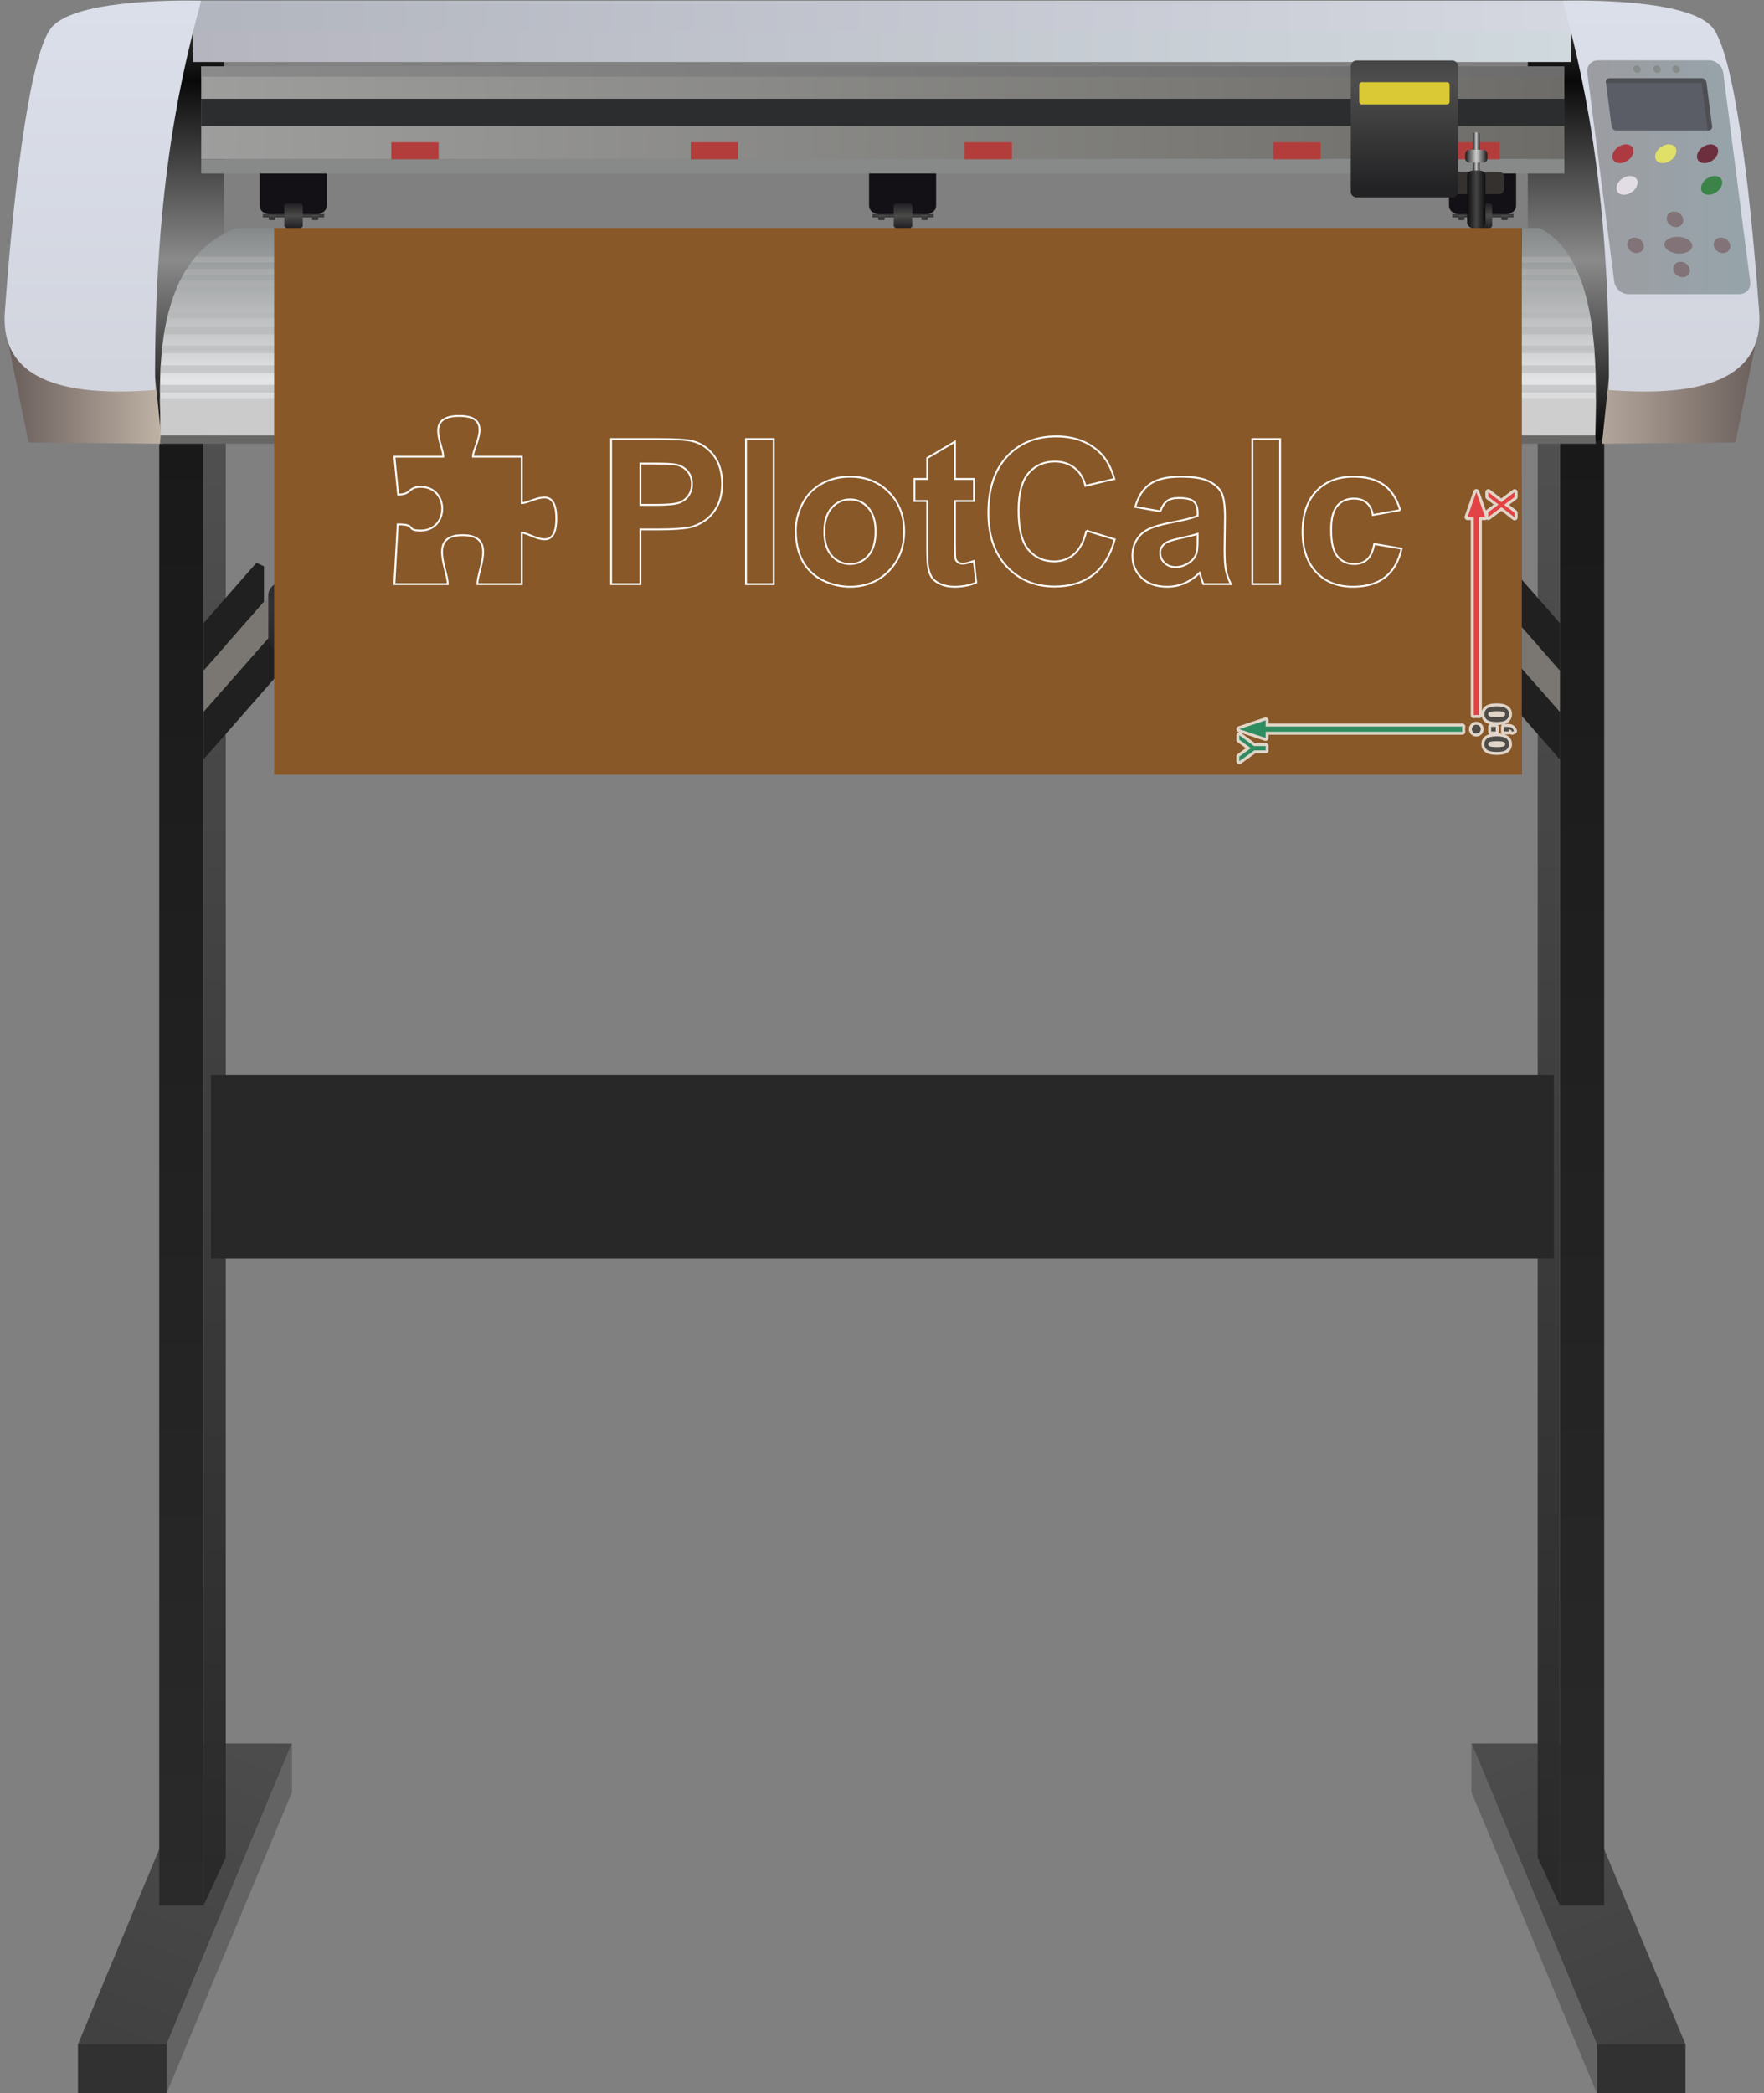 <!-- Creator: plotcalc.com 1000$ --><svg version="1.2" xmlns="http://www.w3.org/2000/svg" viewBox="-810510 -125129 968454 1148657" xmlns:xlink="http://www.w3.org/1999/xlink"><rect x="-810510" y="-125129" width="968454" height="1148657" fill="#808080" stroke="none"/><defs><linearGradient id="G1" x1="-743367" x2="-667519" y1="996717" y2="801984" spreadMethod="reflect" gradientUnits="userSpaceOnUse"><stop offset="0%" stop-color="rgba(65,65,65,1)"/><stop offset="100%" stop-color="rgba(78,78,78,1)"/></linearGradient><linearGradient id="G2" x1="-698742" x2="-698742" y1="920517" y2="113770" spreadMethod="reflect" gradientUnits="userSpaceOnUse"><stop offset="0%" stop-color="rgba(42,42,42,1)"/><stop offset="100%" stop-color="rgba(25,25,25,1)"/></linearGradient><linearGradient id="G3" x1="-686571" x2="-686571" y1="924044" y2="68728" spreadMethod="reflect" gradientUnits="userSpaceOnUse"><stop offset="0%" stop-color="rgba(41,41,41,1)"/><stop offset="100%" stop-color="rgba(82,82,82,1)"/></linearGradient><linearGradient id="G4" x1="90490" x2="14642" y1="996717" y2="801984" spreadMethod="reflect" gradientUnits="userSpaceOnUse"><stop offset="0%" stop-color="rgba(65,65,65,1)"/><stop offset="100%" stop-color="rgba(78,78,78,1)"/></linearGradient><linearGradient id="G5" x1="45865" x2="45865" y1="920517" y2="113770" spreadMethod="reflect" gradientUnits="userSpaceOnUse"><stop offset="0%" stop-color="rgba(42,42,42,1)"/><stop offset="100%" stop-color="rgba(25,25,25,1)"/></linearGradient><linearGradient id="G6" x1="33694" x2="33694" y1="924044" y2="68728" spreadMethod="reflect" gradientUnits="userSpaceOnUse"><stop offset="0%" stop-color="rgba(41,41,41,1)"/><stop offset="100%" stop-color="rgba(82,82,82,1)"/></linearGradient><linearGradient id="G7" x1="-1267575" x2="-1267574" y1="207775" y2="176995" spreadMethod="reflect" gradientUnits="userSpaceOnUse"><stop offset="0%" stop-color="rgba(50,50,50,1)"/><stop offset="100%" stop-color="rgba(33,33,33,1)"/></linearGradient><linearGradient id="G8" x1="96050" x2="96050" y1="17529" y2="-80655" spreadMethod="reflect" gradientUnits="userSpaceOnUse"><stop offset="0%" stop-color="rgba(138,138,138,1)"/><stop offset="100%" stop-color="rgba(9,9,9,1)"/></linearGradient><linearGradient id="G9" x1="-755346" x2="-755346" y1="17529" y2="-80655" spreadMethod="reflect" gradientUnits="userSpaceOnUse"><stop offset="0%" stop-color="rgba(138,138,138,1)"/><stop offset="100%" stop-color="rgba(9,9,9,1)"/></linearGradient><linearGradient id="G10" x1="-807858" x2="-721560" y1="86096" y2="86096" spreadMethod="reflect" gradientUnits="userSpaceOnUse"><stop offset="0%" stop-color="rgba(104,92,90,1)"/><stop offset="100%" stop-color="rgba(191,179,166,1)"/></linearGradient><linearGradient id="G11" x1="155293" x2="68995" y1="86096" y2="86096" spreadMethod="reflect" gradientUnits="userSpaceOnUse"><stop offset="0%" stop-color="rgba(106,94,91,1)"/><stop offset="100%" stop-color="rgba(178,166,155,1)"/></linearGradient><linearGradient id="G12" x1="-712506" x2="57352" y1="-115754" y2="-115754" spreadMethod="reflect" gradientUnits="userSpaceOnUse"><stop offset="0%" stop-color="rgba(177,181,190,1)"/><stop offset="100%" stop-color="rgba(213,215,225,1)"/></linearGradient><linearGradient id="G13" x1="-744875" x2="-744875" y1="82255" y2="-122757" spreadMethod="reflect" gradientUnits="userSpaceOnUse"><stop offset="0%" stop-color="rgba(210,213,222,1)"/><stop offset="100%" stop-color="rgba(219,223,234,1)"/></linearGradient><linearGradient id="G14" x1="92310" x2="92309" y1="82255" y2="-122757" spreadMethod="reflect" gradientUnits="userSpaceOnUse"><stop offset="0%" stop-color="rgba(210,213,222,1)"/><stop offset="100%" stop-color="rgba(219,223,234,1)"/></linearGradient><linearGradient id="G15" x1="68343" x2="142966" y1="-27863" y2="-27863" spreadMethod="reflect" gradientUnits="userSpaceOnUse"><stop offset="0%" stop-color="rgba(156,157,162,1)"/><stop offset="100%" stop-color="rgba(150,164,170,1)"/></linearGradient><linearGradient id="G16" x1="-1318503" x2="48336" y1="-58158" y2="-37891" spreadMethod="reflect" gradientUnits="userSpaceOnUse"><stop offset="0%" stop-color="rgba(198,199,201,1)"/><stop offset="100%" stop-color="rgba(109,108,104,1)"/></linearGradient><linearGradient id="G17" x1="-1355296" x2="-1355296" y1="84099" y2="-2275" spreadMethod="reflect" gradientUnits="userSpaceOnUse"><stop offset="0%" stop-color="rgba(228,229,231,1)"/><stop offset="100%" stop-color="rgba(130,134,135,1)"/></linearGradient><linearGradient id="G18" x1="-6870" x2="-6869" y1="65152" y2="18945" spreadMethod="reflect" gradientUnits="userSpaceOnUse"><stop offset="0%" stop-color="rgba(248,221,72,1)"/><stop offset="100%" stop-color="rgba(196,176,56,1)"/></linearGradient><linearGradient id="G19" x1="-700035" x2="666804" y1="-85288" y2="-83029" spreadMethod="reflect" gradientUnits="userSpaceOnUse"><stop offset="0%" stop-color="rgba(138,138,138,1)"/><stop offset="100%" stop-color="rgba(84,84,84,1)"/></linearGradient><linearGradient id="G20" x1="-648311" x2="-648309" y1="-6736" y2="-7646" spreadMethod="reflect" gradientUnits="userSpaceOnUse"><stop offset="0%" stop-color="rgba(74,74,72,1)"/><stop offset="100%" stop-color="rgba(31,27,32,1)"/></linearGradient><linearGradient id="G21" x1="-637374" x2="-637374" y1="-6727" y2="-9262" spreadMethod="reflect" gradientUnits="userSpaceOnUse"><stop offset="0%" stop-color="rgba(74,74,72,1)"/><stop offset="100%" stop-color="rgba(31,27,32,1)"/></linearGradient><linearGradient id="G22" x1="-661081" x2="-661081" y1="-6727" y2="-9262" spreadMethod="reflect" gradientUnits="userSpaceOnUse"><stop offset="0%" stop-color="rgba(74,74,72,1)"/><stop offset="100%" stop-color="rgba(31,27,32,1)"/></linearGradient><linearGradient id="G23" x1="-649046" x2="-649046" y1="-6698" y2="-14074" spreadMethod="reflect" gradientUnits="userSpaceOnUse"><stop offset="0%" stop-color="rgba(74,74,72,1)"/><stop offset="100%" stop-color="rgba(31,27,32,1)"/></linearGradient><linearGradient id="G24" x1="-313711" x2="-313709" y1="-6736" y2="-7646" spreadMethod="reflect" gradientUnits="userSpaceOnUse"><stop offset="0%" stop-color="rgba(74,74,72,1)"/><stop offset="100%" stop-color="rgba(31,27,32,1)"/></linearGradient><linearGradient id="G25" x1="-302774" x2="-302774" y1="-6727" y2="-9262" spreadMethod="reflect" gradientUnits="userSpaceOnUse"><stop offset="0%" stop-color="rgba(74,74,72,1)"/><stop offset="100%" stop-color="rgba(31,27,32,1)"/></linearGradient><linearGradient id="G26" x1="-326481" x2="-326481" y1="-6727" y2="-9262" spreadMethod="reflect" gradientUnits="userSpaceOnUse"><stop offset="0%" stop-color="rgba(74,74,72,1)"/><stop offset="100%" stop-color="rgba(31,27,32,1)"/></linearGradient><linearGradient id="G27" x1="-314446" x2="-314446" y1="-6698" y2="-14074" spreadMethod="reflect" gradientUnits="userSpaceOnUse"><stop offset="0%" stop-color="rgba(74,74,72,1)"/><stop offset="100%" stop-color="rgba(31,27,32,1)"/></linearGradient><linearGradient id="G28" x1="4689" x2="4690" y1="-6736" y2="-7646" spreadMethod="reflect" gradientUnits="userSpaceOnUse"><stop offset="0%" stop-color="rgba(74,74,72,1)"/><stop offset="100%" stop-color="rgba(31,27,32,1)"/></linearGradient><linearGradient id="G29" x1="15625" x2="15625" y1="-6727" y2="-9262" spreadMethod="reflect" gradientUnits="userSpaceOnUse"><stop offset="0%" stop-color="rgba(74,74,72,1)"/><stop offset="100%" stop-color="rgba(31,27,32,1)"/></linearGradient><linearGradient id="G30" x1="-8082" x2="-8082" y1="-6727" y2="-9262" spreadMethod="reflect" gradientUnits="userSpaceOnUse"><stop offset="0%" stop-color="rgba(74,74,72,1)"/><stop offset="100%" stop-color="rgba(31,27,32,1)"/></linearGradient><linearGradient id="G31" x1="3953" x2="3954" y1="-6698" y2="-14074" spreadMethod="reflect" gradientUnits="userSpaceOnUse"><stop offset="0%" stop-color="rgba(74,74,72,1)"/><stop offset="100%" stop-color="rgba(31,27,32,1)"/></linearGradient><linearGradient id="G32" x1="-1355290" x2="65626" y1="103585" y2="103585" spreadMethod="reflect" gradientUnits="userSpaceOnUse"><stop offset="0%" stop-color="rgba(200,200,200,1)"/><stop offset="100%" stop-color="rgba(206,206,206,1)"/></linearGradient><linearGradient id="G33" x1="-704487" x2="51922" y1="-99442" y2="-99442" spreadMethod="reflect" gradientUnits="userSpaceOnUse"><stop offset="0%" stop-color="rgba(181,181,191,1)"/><stop offset="100%" stop-color="rgba(208,217,222,1)"/></linearGradient><linearGradient id="G34" x1="-50531" x2="-50531" y1="-79928" y2="-139877" spreadMethod="reflect" gradientUnits="userSpaceOnUse"><stop offset="0%" stop-color="rgba(78,78,78,1)"/><stop offset="100%" stop-color="rgba(33,33,35,1)"/></linearGradient><linearGradient id="G35" x1="0" x2="1852" y1="-39411" y2="-39411" spreadMethod="reflect" gradientUnits="userSpaceOnUse"><stop offset="0%" stop-color="rgba(204,204,204,1)"/><stop offset="100%" stop-color="rgba(26,26,26,1)"/></linearGradient><linearGradient id="G36" x1="0" x2="5027" y1="-15787" y2="-15787" spreadMethod="reflect" gradientUnits="userSpaceOnUse"><stop offset="0%" stop-color="rgba(69,69,69,1)"/><stop offset="100%" stop-color="rgba(13,13,13,1)"/></linearGradient><linearGradient id="G37" x1="0" x2="6042" y1="-39411" y2="-39411" spreadMethod="reflect" gradientUnits="userSpaceOnUse"><stop offset="0%" stop-color="rgba(204,204,204,1)"/><stop offset="100%" stop-color="rgba(26,26,26,1)"/></linearGradient><linearGradient id="GS1" x1="0" x2="0" y1="0" y2="25000" gradientUnits="userSpaceOnUse"><stop offset="25%" stop-color="rgba(0,0,0,.2)"/><stop offset="100%" stop-color="rgba(0,0,0,0)"/></linearGradient><linearGradient id="GS2" x1="0" x2="0" y1="300000" y2="100000" gradientUnits="userSpaceOnUse"><stop offset="0%" stop-color="rgba(0,0,0,.1)"/><stop offset="100%" stop-color="rgba(0,0,0,0)"/></linearGradient></defs><path id="theMotionPath" d="M0 0H-635000H0" /><g><path fill="rgba(49,49,49,1)" d="m-719025 996717h-48684v26811h48684z"/><path fill="url(#G1)" d="m-719025 996717h-48684l68821-165100h48683z"/><path fill="rgba(99,99,99,1)" d="m-650205 831617l-68820 165100v26811l68820-165100z"/><path fill="url(#G2)" d="m-698742 111950h-24341v808567h24341z"/><path fill="url(#G3)" d="m-698742 111950l12171-26293v808568l-12171 26292z"/><path fill="rgba(49,49,49,1)" d="m66148 996717h48683v26811h-48683z"/><path fill="url(#G4)" d="m66148 996717h48683l-68820-165100h-48684z"/><path fill="rgba(99,99,99,1)" d="m-2673 831617l68821 165100v26811l-68821-165100z"/><path fill="url(#G5)" d="m45864 111950h24342v808567h-24342z"/><path fill="url(#G6)" d="m45864 111950l-12170-26293v808568l12170 26292z"/><path fill="rgba(32,32,32,1)" d="m16851 183707l29013 33097v26105l-33161-37828v-19400z"/><path fill="rgba(32,32,32,1)" d="m-6523 205698l52387 59789v26106l-52387-59789z"/><path fill="rgba(122,119,114,1)" d="m8558 200495l37306 42414v22578l-37306-42414z"/><path fill="rgba(40,40,40,1)" d="m42557 464773v100895h-737242v-100895z"/><path fill="rgba(32,32,32,1)" d="m-669728 183707l-29014 33097v26105l33161-37828v-19400z"/><path fill="rgba(32,32,32,1)" d="m-646354 205698l-52388 59789v26106l52388-59789z"/><path fill="rgba(122,119,114,1)" d="m-661436 200495l-37306 42414v22578l37306-42414z"/><path fill="url(#G7)" d="m1632 192958c4656 0 8467 3810 8467 8467v23989c0 4656-3811 8466-8467 8466h-652815c-6610 0-12020-3810-12020-8466v-23989c0-4657 5410-8467 12020-8467z"/><path fill="url(#G8)" d="m94813 105569l-32549 12807-34000-30880v-201992l68824 13555z"/><path fill="url(#G9)" d="m-754109 105569l32549 12807 34000-30880v-204194l-68824 13556z"/><path fill="url(#G10)" d="m-794827 117664l73267 712-3807-36467-82491-28093z"/><path fill="url(#G11)" d="m142262 117664l-73267 712 3807-36467 82491-28093z"/><path fill="url(#G12)" d="m-712506-124758h769858v18008h-769858z"/><path fill="url(#G13)" d="m-700095-124758c-18671-371-70949 131-82477 15160-10555 13761-19519 76328-25290 155596-2648 36363 30332 47045 82528 42911-897-115005 15847-178084 25239-213667"/><path fill="url(#G14)" d="m47529-124758c18672-371 70949 131 82478 15160 10555 13761 19519 76328 25290 155596 2647 36363-30332 47045-82528 42911 897-115005-15848-178084-25240-213667"/><path fill="url(#G15)" d="m83481 36304h60921c3768 0 6456-3062 5973-6803l-14817-114729c-483-3741-3962-6803-7730-6803h-60921c-3768 0-6456 3062-5972 6803l14817 114729c483 3741 3961 6803 7729 6803"/><path fill="rgba(224,224,105,1)" d="m106518-36967c2895-1932 4114-5193 2724-7283-1391-2090-4864-2218-7758-285-2895 1933-4114 5194-2724 7284 1390 2090 4864 2217 7758 284"/><path fill="rgba(109,46,62,1)" d="m129476-36967c2894-1932 4113-5193 2723-7283-1390-2090-4864-2218-7758-285-2894 1933-4114 5194-2723 7284 1390 2090 4863 2217 7758 284"/><path fill="rgba(173,58,64,1)" d="m83010-36967c2894-1932 4113-5193 2723-7283-1390-2090-4864-2218-7758-285-2894 1933-4114 5194-2723 7284 1390 2090 4863 2217 7758 284"/><path fill="rgba(59,131,72,1)" d="m131716-19624c2894-1933 4113-5193 2723-7283-1391-2090-4864-2218-7758-285-2895 1933-4114 5194-2724 7283 1391 2090 4864 2218 7759 285"/><path fill="rgba(226,221,228,1)" d="m85250-19624c2894-1933 4113-5193 2723-7283-1391-2090-4864-2218-7758-285-2895 1933-4114 5194-2723 7283 1390 2090 4863 2218 7758 285"/><path fill="rgba(90,93,102,1)" d="m76896-53538h50515c1287 0 2205-1045 2040-2323l-3102-24020c-165-1278-1353-2323-2640-2323h-50515c-1287 0-2205 1045-2040 2323l3102 24020c165 1278 1353 2323 2640 2323"/><path fill="rgba(129,115,119,1)" d="m111522 14036c4204 0 7346-2062 7017-4606-329-2544-4003-4606-8207-4606-4203 0-7345 2062-7017 4606 329 2544 4003 4606 8207 4606"/><path fill="rgba(129,115,119,1)" d="m135413 13745c2496 0 4274-1903 3970-4251-303-2348-2572-4252-5068-4252-2496 0-4274 1904-3970 4252 303 2348 2572 4251 5068 4251"/><path fill="rgba(129,115,119,1)" d="m87936 13745c2496 0 4273-1903 3970-4251-303-2348-2572-4252-5068-4252-2497 0-4274 1904-3971 4252 303 2348 2573 4251 5069 4251"/><path fill="rgba(129,115,119,1)" d="m109646-490c2496 0 4274-1904 3970-4252-303-2348-2572-4251-5068-4251-2496 0-4274 1903-3971 4251 304 2348 2573 4252 5069 4252"/><path fill="rgba(129,115,119,1)" d="m113200 27027c2496 0 4273-1903 3970-4251-303-2349-2572-4252-5068-4252-2496 0-4274 1903-3971 4252 303 2348 2573 4251 5069 4251"/><path fill="rgba(135,139,137,1)" d="m99495-85100c1143 0 1951-920 1805-2055-147-1135-1193-2055-2336-2055-1143 0-1951 920-1804 2055 146 1135 1192 2055 2335 2055"/><path fill="rgba(135,139,137,1)" d="m88483-85100c1143 0 1951-920 1804-2055-146-1135-1192-2055-2335-2055-1144 0-1952 920-1805 2055 147 1135 1192 2055 2336 2055"/><path fill="rgba(135,139,137,1)" d="m110011-85100c1143 0 1951-920 1805-2055-147-1135-1193-2055-2336-2055-1143 0-1951 920-1805 2055 147 1135 1193 2055 2336 2055"/><path fill="rgba(43,42,41,0.27)" d="m127013-53538l-3369-26082h-52456l-34-261c-165-1278 753-2323 2040-2323h50515c1287 0 2475 1045 2640 2323l3102 24020c165 1278-753 2323-2040 2323z"/><path fill="url(#G16)" d="m48336-37891v-50800h-748371v50800z"/><path fill="url(#G17)" d="m65363 113770c0-24953 5261-95549-30693-113770h-715171c-49005 18221-41834 88817-41834 113770z"/><path fill="rgba(103,103,101,1)" d="m65363 113770c0 1162 222 2762 263 4606h-788322c55-1844 359-3444 359-4606z"/><path fill="rgba(179,179,179,0.50)" d="m53098 18945c-588-1086-1204-2145-1846-3175h-754354c-876 1030-1715 2089-2517 3175zm-761113 3493c-662 1040-1302 2096-1907 3174h766177c-444-1078-913-2134-1399-3174zm-3631 6455c-518 1045-1011 2104-1483 3175h771737c-347-1071-708-2130-1088-3175zm-3678 8679c-377 1049-732 2109-1072 3174h777401c-250-1065-510-2125-786-3174zm-2649 8625c-275 1054-532 2113-777 3175h781482c-180-1062-368-2121-570-3175zm-1778 7938c-267 1408-512 2820-735 4233h784491c-163-1413-342-2825-539-4233zm-1575 10360c-166 1415-314 2827-445 4233h786720c-97-1406-205-2818-327-4233zm-949 10864c-84 1425-154 2836-211 4234h787959c-42-1398-93-2809-155-4234zm-392 10737c-22 1436-32 2847-35 4234h788333c-2-1387-9-2798-25-4234z"/><path fill="url(#G18)" d="m-42175 27635h60165l6077 40404h-60165z"/><path fill="rgba(0,0,0,1)" d="m-11318 30035l17979 19719h-30027z"/><path fill="rgba(248,221,72,1)" d="m-19051 44944l9339 7c589 902 2098 2401 2824 3333 355 454 602 911 1324 578 187-153 35-531-174-786-578-707-1781-1752-1600-2155 1063 244 3411 3762 4186 2838 525-625-4024-3473-2672-3369 372 28 643 325 940 538 350 252 870 573 1161 797 1101 846 1738 1422 2674 1223 175-703-466-956-1733-1769-857-550-2055-1135-2052-1614 1100 37 3383 2127 4379 1546 513-547-1699-1407-2727-1895-737-350-4871-2016-2071-2036 1981-14 2620 282 2518-884-1131 1-4634-117-5475 17-831 132-1776 1594-2720 1973l-302-1965-5862-24c-271 897-1916 2946-1957 3647"/><path fill="rgba(248,221,72,1)" d="m-8673 40363l-1908 1617-954-6342h2152z"/><path fill="rgba(0,0,0,1)" d="m-24250 59493l1263 131c-40 649-311 1156-817 1523-506 367-1170 550-1987 550-1025 0-1887-254-2586-762-700-508-1121-1236-1263-2182-93-614-38-1150 160-1611 199-458 554-804 1069-1032 513-231 1091-346 1737-346 812 0 1503 156 2066 468 565 313 965 757 1195 1331l-1207 142c-176-382-426-669-757-862-328-192-704-289-1128-289-641 0-1135 173-1486 521-347 349-465 897-352 1650 115 764 391 1318 829 1664 440 345 970 519 1589 519 502 0 901-116 1199-348 300-230 459-586 476-1067m7437 1371c-427 305-850 519-1268 645-417 126-875 188-1376 188-825 0-1482-152-1971-457-489-303-769-693-840-1166-42-278 4-532 136-762 134-230 326-413 574-552 252-139 540-245 869-316 243-50 614-97 1111-145 1013-91 1755-203 2221-331-15-131-26-215-31-250-59-391-221-667-486-828-358-217-859-325-1500-325-600 0-1031 80-1292 239-263 159-430 441-506 847l-1264-132c53-404 189-731 412-980 223-248 570-438 1042-574 469-133 1030-201 1676-201 641 0 1173 57 1592 172 418 115 736 258 950 431 214 174 380 393 497 658 65 165 131 461 195 887l193 1279c134 894 246 1459 335 1698 87 240 227 468 414 688h-1330c-159-203-276-441-353-713m-423-2139c-442 143-1118 263-2028 362-517 57-879 121-1085 192-206 71-357 176-455 311-97 137-135 289-109 457 38 254 198 468 481 638 284 170 673 256 1167 256 489 0 913-81 1272-244 357-161 605-382 742-661 104-218 124-538 60-960zm8573 2852l-127-847c-487 646-1229 967-2229 967-441 0-863-64-1265-192-403-129-712-290-926-484-216-196-381-433-499-715-79-190-150-490-212-899l-530-3522h1273l474 3149c75 503 153 843 230 1016 117 254 316 452 598 596 279 145 609 218 989 218 381 0 727-73 1037-221 311-148 516-351 618-605 99-255 113-625 40-1110l-457-3043h1272l856 5692zm5773-861l302 851c-349 57-665 86-944 86-461 0-826-54-1098-166-270-111-470-256-601-437-131-181-238-561-325-1140l-494-3279h-940l-112-746h940l-211-1408 1185-579 299 1987h1273l112 746h-1273l501 3334c42 275 90 453 148 531 55 79 137 141 245 189 108 45 256 69 444 69 140 0 324-13 549-38m369-5895l-165-1097h1273l165 1097zm1016 6756l-856-5692h1273l856 5692zm2308-2846c-158-1051 110-1830 808-2336 580-421 1337-631 2265-631 1029 0 1911 256 2643 768 730 510 1165 1217 1300 2118 110 731 52 1305-175 1724-226 418-599 744-1118 976-517 232-1105 347-1758 347-1051 0-1938-254-2662-764-726-510-1159-1245-1303-2202m1302 2c109 727 401 1272 874 1632 476 362 1032 543 1670 543 632 0 1130-181 1497-545 365-364 491-918 379-1661-105-702-397-1234-873-1594-477-362-1029-543-1656-543-639 0-1139 179-1507 539-365 360-493 903-384 1629m7646 2844l-856-5692h1143l121 808c456-620 1205-929 2244-929 453 0 877 62 1274 185 397 122 706 285 924 484 218 199 386 437 502 711 73 179 144 492 211 938l525 3495h-1272l-520-3459c-59-393-152-687-280-881-128-193-327-349-595-466-268-115-574-173-911-173-540 0-986 129-1339 391-354 259-475 755-365 1482l467 3106z"/><path fill="url(#G19)" d="m-700035-83029h748371v-5662h-748371z"/><path fill="rgba(44,45,47,1)" d="m-700035-55935h748371v-14976h-748371z"/><path fill="rgba(136,138,137,1)" d="m-700035-37891h748371v7991h-748371z"/><path fill="url(#G20)" d="m-665981-7574h33235c130 0 237 107 237 237v1191c0 130-107 236-237 236h-33235c-130 0-237-106-237-236v-1191c0-130 107-237 237-237"/><path fill="url(#G21)" d="m-638733-9059h2499c273 0 497 223 497 496v3642c0 273-224 497-497 497h-2499c-273 0-497-224-497-497v-3642c0-273 224-496 497-496"/><path fill="url(#G22)" d="m-662440-9059h2500c273 0 496 223 496 496v3642c0 273-223 497-496 497h-2500c-273 0-496-224-496-497v-3642c0-273 223-496 496-496"/><path fill="rgba(20,17,22,1)" d="m-631160-29900v17774c0 2504-2477 4552-5503 4552h-25824c-3027 0-5503-2048-5503-4552v-17774z"/><path fill="url(#G23)" d="m-652999-13483h7271c795 0 1445 649 1445 1444v10595c0 794-650 1444-1445 1444h-7271c-795 0-1445-650-1445-1444v-10595c0-795 650-1444 1445-1444"/><path fill="rgba(179,61,59,1)" d="m-595689-47045h25971v9314h-25971zm582514 0h25971v9314h-25971zm-98292 0h25971v9314h-25971zm-169445 0h25971v9314h-25971zm-150373 0h25971v9314h-25971z"/><path fill="url(#G24)" d="m-331381-7574h33235c130 0 237 107 237 237v1191c0 130-107 236-237 236h-33235c-131 0-237-106-237-236v-1191c0-130 106-237 237-237"/><path fill="url(#G25)" d="m-304133-9059h2499c273 0 497 223 497 496v3642c0 273-224 497-497 497h-2499c-273 0-497-224-497-497v-3642c0-273 224-496 497-496"/><path fill="url(#G26)" d="m-327840-9059h2499c274 0 497 223 497 496v3642c0 273-223 497-497 497h-2499c-273 0-497-224-497-497v-3642c0-273 224-496 497-496"/><path fill="rgba(20,17,22,1)" d="m-296560-29900v17774c0 2504-2477 4552-5504 4552h-25823c-3027 0-5503-2048-5503-4552v-17774z"/><path fill="url(#G27)" d="m-318399-13483h7271c795 0 1445 649 1445 1444v10595c0 794-650 1444-1445 1444h-7271c-795 0-1445-650-1445-1444v-10595c0-795 650-1444 1445-1444"/><path fill="url(#G28)" d="m-12982-7574h33236c130 0 236 107 236 237v1191c0 130-106 236-236 236h-33236c-130 0-236-106-236-236v-1191c0-130 106-237 236-237"/><path fill="url(#G29)" d="m14266-9059h2500c273 0 496 223 496 496v3642c0 273-223 497-496 497h-2500c-273 0-496-224-496-497v-3642c0-273 223-496 496-496"/><path fill="url(#G30)" d="m-9441-9059h2500c273 0 496 223 496 496v3642c0 273-223 497-496 497h-2500c-273 0-496-224-496-497v-3642c0-273 223-496 496-496"/><path fill="rgba(20,17,22,1)" d="m21839-29900v17774c0 2504-2476 4552-5503 4552h-25823c-3027 0-5504-2048-5504-4552v-17774z"/><path fill="url(#G31)" d="m0-13483h7272c794 0 1444 649 1444 1444v10595c0 794-650 1444-1444 1444h-7272c-794 0-1444-650-1444-1444v-10595c0-795 650-1444 1444-1444"/><path fill="url(#G32)" d="m65363 113770c0-5139 222-12217 263-20371h-788322c55 8154 359 15232 359 20371z"/><path fill="url(#G33)" d="m-704487-107793h756409v16702h-756409z"/></g><g><path fill="rgba(53,49,46,1)" d="m-11484-30856h23876c1608 0 2923 1315 2923 2923v6414c0 1607-1315 2922-2923 2922h-23876c-1608 0-2923-1315-2923-2922v-6414c0-1608 1315-2923 2923-2923"/><path fill="url(#G34)" d="m-65698-91923h52448c1767 0 3213 1446 3213 3213v68717c0 1767-1446 3212-3213 3212h-52448c-1767 0-3212-1445-3212-3212v-68717c0-1767 1445-3213 3212-3213"/><path fill="rgba(218,201,53,1)" d="m-62868-80016h46788c776 0 1411 635 1411 1411v9349c0 776-635 1411-1411 1411h-46788c-776 0-1410-635-1410-1411v-9349c0-776 634-1411 1410-1411"/><path fill="url(#G35)" d="m-682-26326h1364c644 0 1170-526 1170-1170v-23831c0-643-526-1170-1170-1170h-1364c-644 0-1170 527-1170 1170v23831c0 644 526 1170 1170 1170"/><path fill="url(#G36)" d="m-1852 0h3704c1746 0 3175-1429 3175-3175v-25224c0-1746-1429-3175-3175-3175h-3704c-1746 0-3175 1429-3175 3175v25224c0 1746 1429 3175 3175 3175"/><path fill="url(#G37)" d="m-3793-35851h7586c1237 0 2249-1012 2249-2249v-2623c0-1237-1012-2249-2249-2249h-7586c-1237 0-2249 1012-2249 2249v2623c0 1237 1012 2249 2249 2249"/><animateMotion dur="5s" repeatCount="indefinite"><mpath xlink:href="#theMotionPath" /></animateMotion></g><rect fill="rgba(136,88,41,1)" x="-660000" y="0" width="685000" height="300000"/><g transform="translate(-317500 150000)"><path stroke-width="1000" stroke="rgba(255,255,255,1)" fill="none" d="m275705 4829l-15012 2668c-500-2984-1649-5226-3447-6746-1797-1501-4114-2261-6968-2261-3799 0-6839 1316-9100 3948-2261 2631-3391 7024-3391 13195 0 6858 1149 11695 3447 14530 2298 2836 5374 4244 9229 4244 2892 0 5264-834 7098-2483 1854-1650 3151-4485 3911-8525l15012 2557c-1557 6895-4541 12102-8952 15624-4411 3521-10323 5282-17754 5282-8415 0-15142-2669-20146-7988-5023-5338-7525-12714-7525-22147 0-9545 2521-16958 7543-22277 5023-5319 11825-7969 20406-7969 7005 0 12584 1519 16735 4540 4133 3021 7098 7617 8914 13808m-81156 40587v-79618h15234v79618zm-30043-27577c-1946 648-5041 1427-9285 2335-4225 908-7005 1798-8303 2650-1983 1427-2983 3206-2983 5375 0 2150 797 3984 2390 5541 1594 1557 3614 2335 6079 2335 2743 0 5375-908 7877-2705 1835-1390 3058-3058 3632-5060 390-1297 593-3781 593-7432zm-20460-12343l-13789-2447c1557-5634 4244-9804 8044-12509 3799-2706 9451-4059 16939-4059 6802 0 11880 797 15216 2409 3317 1612 5671 3651 7024 6134 1353 2484 2038 7025 2038 13659l-222 17792c0 5060 241 8804 723 11213 481 2409 1390 4985 2724 7728h-15123c-389-1001-890-2483-1464-4448-241-908-426-1501-538-1779-2594 2557-5374 4466-8339 5745-2966 1279-6116 1928-9471 1928-5912 0-10582-1613-13992-4837-3411-3207-5116-7284-5116-12214 0-3243 779-6153 2336-8710 1556-2539 3725-4504 6542-5857 2798-1353 6839-2539 12120-3558 7117-1335 12066-2595 14808-3744v-1538c0-2966-722-5078-2168-6357-1464-1260-4207-1890-8229-1890-2724 0-4837 537-6357 1631-1538 1074-2761 2983-3706 5708m-40606 10564l15568 4781c-2391 8766-6376 15271-11936 19534-5560 4244-12602 6376-21146 6376-10582 0-19275-3615-26095-10842-6802-7228-10212-17107-10212-29654 0-13251 3429-23555 10268-30894 6838-7339 15846-11009 27003-11009 9748 0 17662 2891 23740 8655 3633 3410 6339 8303 8155 14697l-15901 3781c-945-4115-2910-7377-5894-9767-3002-2391-6635-3577-10897-3577-5912 0-10713 2112-14382 6357-3688 4225-5523 11082-5523 20571 0 10045 1816 17218 5430 21480 3633 4282 8340 6413 14141 6413 4281 0 7969-1353 11046-4078 3076-2724 5300-6986 6635-12824m-61716-28356v12121h-10453v23370c0 4744 93 7506 297 8284 204 779 649 1427 1372 1946 704 501 1556 760 2576 760 1427 0 3465-482 6153-1464l1278 11861c-3539 1520-7543 2280-12028 2280-2742 0-5207-464-7413-1390-2205-927-3818-2132-4837-3596-1038-1482-1742-3465-2150-5986-315-1779-482-5375-482-10805v-25260h-7005v-12121h7005v-11454l15234-9007v20461zm-82157 28967c0 5727 1353 10119 4059 13159 2724 3058 6060 4577 10045 4577 3966 0 7302-1519 9989-4577 2687-3040 4040-7469 4040-13270 0-5653-1353-10008-4040-13047-2687-3058-6023-4578-9989-4578-3985 0-7321 1520-10045 4578-2706 3039-4059 7431-4059 13158m-15679-815c0-5078 1241-9990 3743-14734 2502-4763 6042-8377 10620-10879 4578-2502 9674-3762 15327-3762 8729 0 15864 2835 21443 8506 5578 5690 8358 12844 8358 21517 0 8748-2817 15994-8432 21740-5635 5745-12714 8618-21258 8618-5282 0-10323-1205-15123-3596-4782-2390-8433-5893-10935-10527-2502-4614-3743-10248-3743-16883m-27337 29560v-79618h15234v79618zm-57934-66163v22684h8766c6320 0 10527-426 12658-1260 2131-834 3799-2131 5004-3929 1204-1779 1816-3836 1816-6208 0-2910-852-5301-2539-7191-1705-1891-3836-3077-6449-3559-1909-352-5746-537-11528-537zm-16124 66163v-79618h25779c9767 0 16124 389 19090 1186 4559 1204 8377 3799 11453 7802 3077 4003 4615 9174 4615 15513 0 4892-890 8988-2651 12324-1779 3336-4021 5949-6745 7858-2725 1890-5505 3151-8322 3762-3836 760-9378 1149-16643 1149h-10452v30024z"/><path stroke-width="1000" stroke="rgba(255,255,255,1)" fill="none" d="m-276484-24505h26839c94-6279-10508-22332 8796-22357 19416-24 7526 16756 7444 22357h26839v25488c5574 0 18923-10984 18973 8346 51 19957-13994 7894-18973 7894v28193h-24359c0-7971 11052-26866-8118-26866-19171 0-8120 18894-8120 26866h-29321l1805-32787c11049-21 3914 3384 12629 3384 15775 0 15775-23962 0-23962-7114 0-4889 4273-12392 4221z"/></g><rect fill="url(#GS1)" x="-660000" y="0" width="685000" height="25000" /><rect fill="url(#GS2)" x="-660000" y="100000" width="685000" height="200000" /><g transform="translate(0 275000) rotate(-90) scale(3)"><path fill="rgba(254,254,254,0.75)" d="m3321 1015c327 100 614 292 842 581 455 575 547 1428 547 2136 0 711-93 1563-550 2140-355 449-855 658-1423 658-590 0-1094-238-1461-700-142-178-245-388-320-615v455c0 241-16 503-85 734-71 238-204 445-383 617-182 174-401 298-637 383-263 95-553-25-672-279l-164-351c-68-145-71-296-8-442 25-58 58-109 97-153-46-79-73-171-73-269v-712c-82 246-195 476-352 674-355 449-854 658-1423 658-591 0-1094-237-1462-700-439-552-511-1428-511-2106 0-711 94-1558 549-2134 356-450 855-658 1424-658 571 0 1069 213 1426 664 197 249 326 550 409 869 89-175 272-294 481-294h844c211 0 395 122 484 300 83-323 213-628 414-881 267-338 615-540 1013-619-74-33-140-83-196-150-106-128-146-281-115-444 23-124 34-251 34-377 0-126-11-253-34-377-31-163 9-316 115-444 106-127 249-194 415-194h35695v-598c0-181 80-336 228-441 147-104 321-128 491-69l4590 1614c220 77 360 276 360 509 0 233-140 432-360 509l-3550 1248c43 31 81 70 114 115l971 1307 995-1311c106-139 256-214 430-214h843c211 0 392 113 485 303 93 189 71 401-58 568l-1590 2048 1594 2113c127 167 146 378 53 566-94 187-274 299-484 299h-892c-176 0-328-76-433-217l-1002-1341-1021 1344c-106 139-256 214-430 214h-843c-211 0-392-113-485-303-93-190-71-402 58-569l1619-2083-1567-2077c-126-167-145-378-52-566 7-14 15-28 23-42-57-86-87-187-87-298v-598zm-2484 3713c-43-256-63-518-70-763-95 81-217 130-351 130h-844c-132 0-253-47-347-126-8 248-29 507-76 760 100-124 252-204 423-204h844c170 0 322 80 421 203m-1509-47794c-3 5-6 10-10 15l-1878 2541v1954c0 298-243 540-540 540h-782c-298 0-541-242-541-540v-1889l-1882-2612c-121-168-137-376-42-561 94-185 273-294 480-294h864c179 0 334 79 439 226l1080 1513 1100-1516c105-145 258-223 437-223h831c209 0 388 110 482 297 42 83 62 172 59 260l63-187c75-224 276-368 512-368 236 0 437 144 512 368l1613 4813c57 170 31 342-74 487-104 146-259 225-438 225h-598v35471c0 166-67 309-194 415-128 106-281 146-444 115-124-23-251-34-377-34-126 0-253 11-377 34-163 31-316-9-444-115-127-106-194-249-194-415v-35471h-598c-179 0-334-79-438-225-105-145-131-317-74-487zm672 44416c-745 0-1350-605-1350-1350 0-745 605-1350 1350-1350 745 0 1350 605 1350 1350 0 745-605 1350-1350 1350"/><path fill="rgba(227,30,36,0.80)" d="m43353 7011h-892l-1432-1915-1454 1915h-843l1872-2411-1816-2406h893l1399 1885 1430-1885h843l-1843 2374z"/><path fill="rgba(0,122,70,0.80)" d="m475-2546v-36011h1138l-1613-4813-1613 4813h1138v36011c154-29 313-44 475-44 162 0 321 15 475 44"/><path fill="rgba(227,30,36,0.80)" d="m2546 475h36235v1138l4589-1613-4589-1613v1138h-36235c29 154 44 313 44 475 0 162-15 321-44 475"/><path fill="rgba(43,42,41,0.80)" d="m0 810c447 0 810-363 810-810 0-447-363-810-810-810-447 0-810 363-810 810 0 447 363 810 810 810"/><path fill="rgba(0,122,70,0.80)" d="m-1116-43372l-1984 2684v2132h-782v-2064l-1985-2752h864l1516 2123 1540-2123z"/><path fill="rgba(43,42,41,0.80)" d="m-2744 1472c427 0 761 153 1002 459 287 361 431 962 431 1801 0 837-145 1439-434 1805-239 302-572 453-999 453-430 0-776-165-1039-496-263-331-394-922-394-1770 0-834 144-1434 433-1799 239-302 572-453 1000-453m0 702c-101 0-191 33-269 99-79 65-141 182-184 351-58 219-87 589-87 1108 0 520 26 876 77 1070 52 195 116 324 195 389 78 64 167 96 268 96 101 0 191-33 270-98 78-65 140-182 183-352 57-217 86-585 86-1105 0-519-26-875-77-1070-51-194-116-324-194-389-78-66-167-99-268-99m2316 1381v-844h844v844zm0 1510h844v605c0 245-20 439-63 580-42 142-122 269-239 381-117 113-266 200-446 265l-164-351c169-57 289-135 361-234 71-101 109-235 113-401h-406zm3165-3593c427 0 761 153 1003 459 286 361 430 962 430 1801 0 837-145 1439-434 1805-239 302-572 453-999 453-429 0-776-165-1039-496-263-331-394-922-394-1770 0-834 145-1434 433-1799 240-302 572-453 1000-453m0 702c-101 0-191 33-269 99-79 65-141 182-184 351-58 219-87 589-87 1108 0 520 26 876 78 1070 51 195 116 324 194 389 78 64 167 96 268 96 101 0 191-33 270-98 78-65 140-182 183-352 58-217 86-585 86-1105 0-519-25-875-77-1070-51-194-116-324-194-389-78-66-167-99-268-99"/></g></svg>